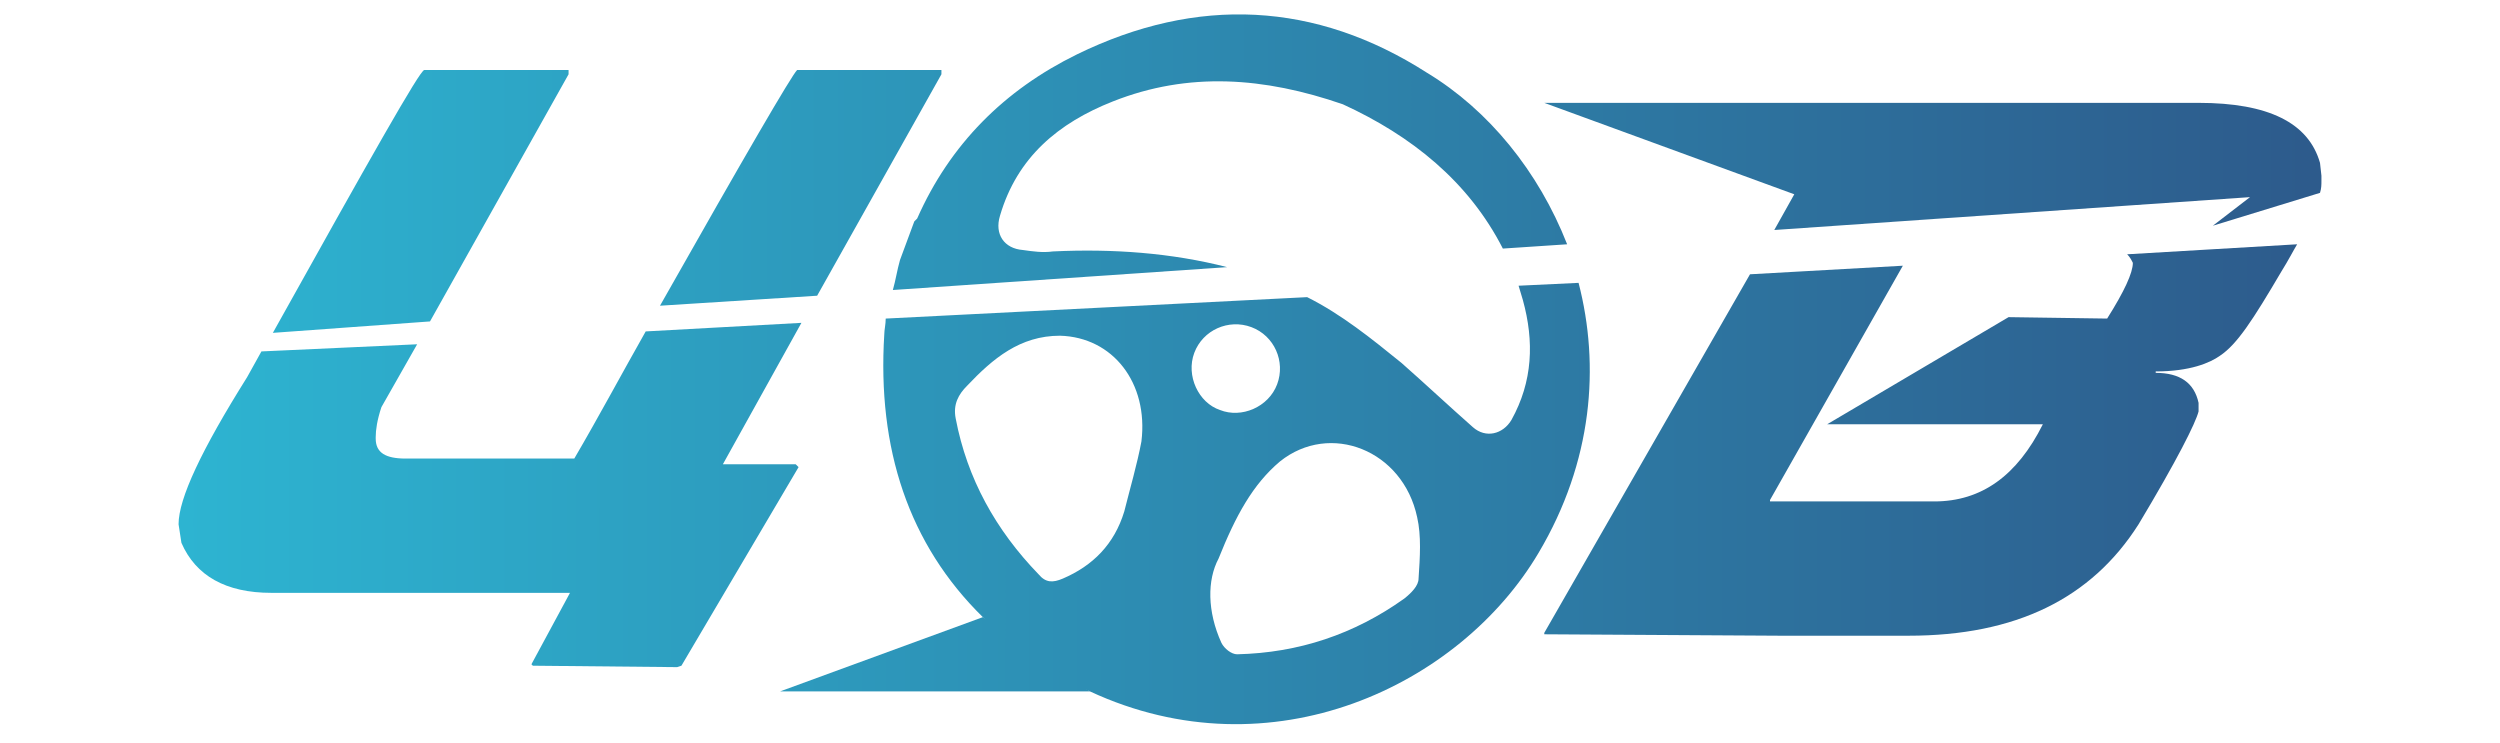 <?xml version="1.0" encoding="UTF-8"?> <svg xmlns="http://www.w3.org/2000/svg" viewBox="0 0 175 52" fill="none"> <defs> <linearGradient id="Gradient-0" x1="-12" y1="36.5" x2="162.4" y2="36.5" gradientUnits="userSpaceOnUse"> <stop offset="0" stop-color="#2db4d1"></stop> <stop offset=".5" stop-color="#2d87ae"></stop> <stop offset="1" stop-color="#2d5b8c"></stop> </linearGradient> <linearGradient id="Gradient-1" x1=".2" y1="35.2" x2="149" y2="35.2" gradientUnits="userSpaceOnUse"> <stop offset="0" stop-color="#2db4d1"></stop> <stop offset="1" stop-color="#2d5b8c"></stop> </linearGradient> </defs> <style> @keyframes a0_t { 0% { transform: translate(74.1px,24.8px) rotate(0deg) translate(-74.1px,-24.8px); } 14.286% { transform: translate(74.1px,24.8px) rotate(0deg) translate(-74.1px,-24.8px); animation-timing-function: cubic-bezier(.5,0,.5,1); } 28.571% { transform: translate(74.1px,24.8px) rotate(-30deg) translate(-74.1px,-24.8px); animation-timing-function: cubic-bezier(.5,0,.5,1); } 57.143% { transform: translate(74.1px,24.8px) rotate(30deg) translate(-74.1px,-24.8px); animation-timing-function: cubic-bezier(.5,0,.5,1); } 71.428% { transform: translate(74.1px,24.8px) rotate(0deg) translate(-74.1px,-24.8px); } 100% { transform: translate(74.1px,24.8px) rotate(0deg) translate(-74.1px,-24.8px); } } </style> <g transform="translate(12.5,1)"> <path d="M27.3 3.9v.3l-9.7 17.3l-11 .8c6.8-12.2 10.3-18.4 10.6-18.4Zm26.1 0v.3l-8.7 15.5l-11 .7c6-10.6 9.2-16.1 9.6-16.5Zm88 2.3c4.9 0 7.7 1.4 8.5 4.2l.1 .9v.4c0 .2 0 .5-0.1 .8h-0.1h.1l-7.5 2.3l2.6-2l-33.3 2.3l1.4-2.5l-17.5-6.4Zm-6.4 15.1c1.2-1.9 1.8-3.2 1.8-3.9c-0.1-0.2-0.2-0.4-0.4-0.6l11.9-0.7c-0.3 .5-0.6 1.1-1.1 1.9c-2 3.4-3.1 5.1-4.3 5.9c-0.7 .5-2.1 1.1-4.5 1.1v.1c1.7 0 2.7 .7 3 2.1v.6c-0.2 .8-1.5 3.4-4.2 7.9c-3.3 5.2-8.6 7.8-16.1 7.8h-9l-16.5-0.1v-0.1l14.4-25.1l10.7-0.6l-9.3 16.4v.1h11.5c3.3 0 5.8-1.8 7.6-5.4h-15.1l12.7-7.5Zm-96.9 10.2h5.1l.2 .2l-8.2 13.9l-0.3 .1l-10.1-0.1l-0.1-0.1l2.7-5h-20.9c-3.2 0-5.3-1.2-6.3-3.5l-0.2-1.3c0-1.8 1.6-5.2 4.8-10.3l1-1.8l10.9-0.5l-2.5 4.4c-0.3 .9-0.4 1.6-0.4 2.1v.1c0 1 .7 1.4 2.1 1.4h11.8c1.7-2.9 3.3-5.9 5-8.9l10.9-0.6Z" fill="url(#Gradient-1)" stroke-dasharray="639.5 639.5" stroke="url(#Gradient-0)" stroke-width=".5" fill-rule="evenodd" stroke-opacity="0"></path> <path d="M63.8 47.4h-21.7l14.2-5.2c0 0 7.5 5.2 7.5 5.2Z" fill="url(#Gradient-1)" stroke-dasharray="639.5 639.5" stroke="url(#Gradient-0)" stroke-width=".5" fill-rule="evenodd" stroke-opacity="0"></path> <path d="M50.5 17.2l1-2.7c.1-0.1 .1-0.1 .2-0.2c2.3-5.2 6.1-9 11.2-11.5c8.4-4.1 16.7-3.7 24.5 1.3c4.3 2.6 7.8 6.9 9.8 12l-4.5 .3c-2.4-4.7-6.4-7.9-11.2-10.1c-5.5-1.9-10.8-2.3-16.1-0.2c-3.8 1.5-6.7 3.9-7.9 8c-0.4 1.3 .3 2.3 1.6 2.4c.7 .1 1.4 .2 2.1 .1c4.2-0.2 8.3 .1 12.2 1.1l-23.4 1.6c.2-0.7 .3-1.4 .5-2.1Zm43.3 1.8l4.2-0.2c1.5 5.8 1 12.5-2.8 18.9c-5.5 9.3-18.7 15.6-31.4 9.7c-3.2-1.5-5.6-3.2-7.5-5.2c-5.2-5.1-7.4-11.8-6.9-19.8c0-0.3 .1-0.7 .1-1.1l29.5-1.5c2.4 1.2 4.5 2.9 6.6 4.6c1.7 1.5 3.3 3 5 4.5c.9 .8 2.1 .5 2.7-0.5c1.5-2.7 1.6-5.5 .8-8.4c-0.1-0.3-0.2-0.7-0.3-1Zm-18.7 2.9c-1.6-0.6-3.4 .2-4 1.8c-0.6 1.6 .3 3.5 1.8 4c1.5 .6 3.4-0.2 4-1.8c.6-1.6-0.2-3.4-1.8-4Zm-8.9 12.9c.4-1.6 .9-3.3 1.2-4.9c.5-4.1-2-7.3-5.7-7.4c-2.8 0-4.7 1.6-6.5 3.5c-0.6 .6-1 1.3-0.8 2.3c.8 4.2 2.8 7.8 5.8 10.9c.5 .6 1 .6 1.7 .3c2.1-0.9 3.6-2.4 4.3-4.7Zm19.6 6.1c.5-0.4 1-0.9 1-1.4c.1-1.5 .2-3-0.1-4.3c-1-4.7-6.1-6.7-9.6-3.9c-1.9 1.6-3.1 3.8-4.3 6.8c-0.8 1.5-0.8 3.7 .2 5.9c.2 .4 .7 .8 1.1 .8c4.3-0.1 8.2-1.4 11.7-3.9Z" fill="url(#Gradient-1)" stroke-dasharray="639.5 639.5" stroke="url(#Gradient-0)" stroke-width=".5" fill-rule="evenodd" stroke-opacity="0" transform="translate(74.1,24.8) translate(-74.1,-24.8)" style="animation: 7s linear infinite both a0_t;"></path> </g> </svg> 